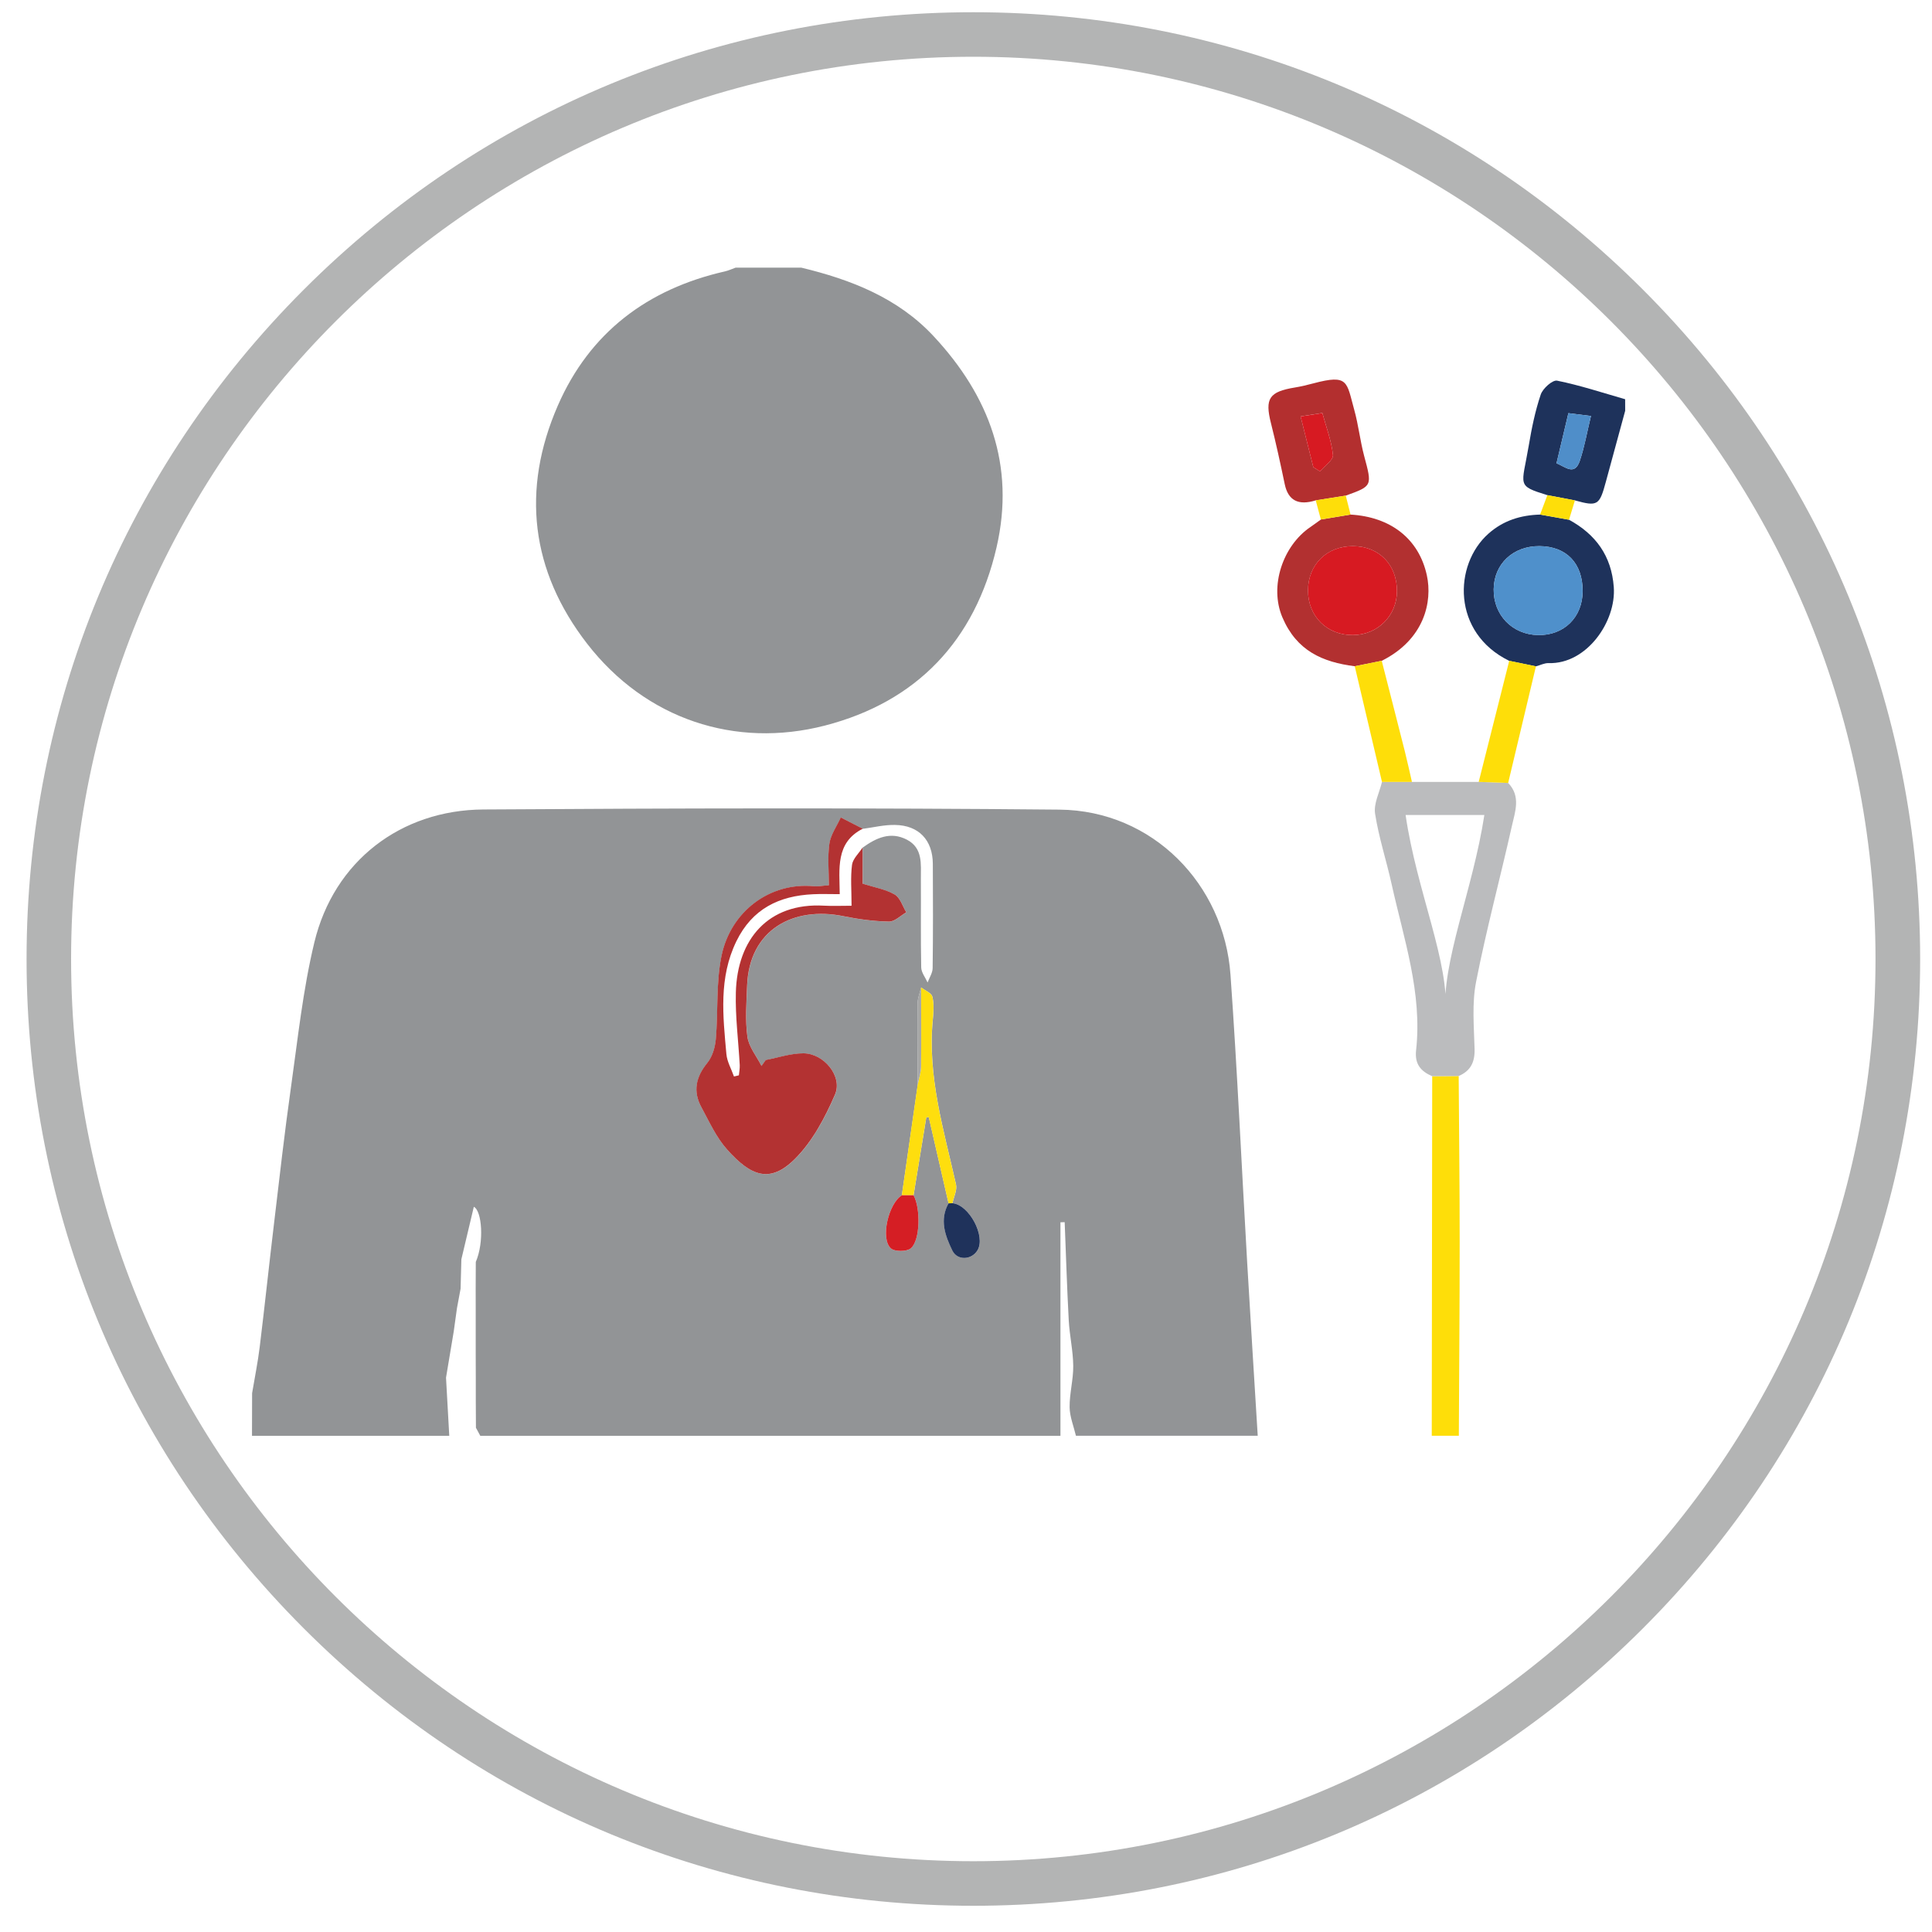 <?xml version="1.0" encoding="utf-8"?>
<!-- Generator: Adobe Illustrator 23.0.3, SVG Export Plug-In . SVG Version: 6.00 Build 0)  -->
<svg version="1.1" id="Layer_1" xmlns="http://www.w3.org/2000/svg" xmlns:xlink="http://www.w3.org/1999/xlink" x="0px" y="0px"
	 viewBox="0 0 512 512" style="enable-background:new 0 0 512 512;" xml:space="preserve">
<style type="text/css">
	.st0{clip-path:url(#SVGID_2_);}
	.st1{clip-path:url(#SVGID_4_);fill:#B3B4B4;}
	.st2{fill:#929496;}
	.st3{fill:#FEDE09;}
	.st4{fill:#1E325B;}
	.st5{fill:#BBBCBE;}
	.st6{fill:#B23030;}
	.st7{fill:#B32F2F;}
	.st8{fill:#B33232;}
	.st9{fill:#FEDE0E;}
	.st10{fill:#D51E24;}
	.st11{fill:#1F325B;}
	.st12{fill:#A6A7A7;}
	.st13{fill:#4F8EC9;}
	.st14{fill:#D71A22;}
	.st15{fill:#4F90CB;}
</style>
<g>
	<defs>
		<rect id="SVGID_1_" x="1.94" y="-1.86" width="512" height="512"/>
	</defs>
	<clipPath id="SVGID_2_">
		<use xlink:href="#SVGID_1_"  style="overflow:visible;"/>
	</clipPath>
	<g class="st0">
		<defs>
			<rect id="SVGID_3_" x="1.94" y="-1.86" width="512" height="512"/>
		</defs>
		<clipPath id="SVGID_4_">
			<use xlink:href="#SVGID_3_"  style="overflow:visible;"/>
		</clipPath>
		<path class="st1" d="M257.94,505.05c-67.02,0-130.03-26.1-177.42-73.49C33.14,384.17,7.04,321.17,7.04,254.15
			c0-67.02,26.1-130.03,73.49-177.42c47.39-47.39,110.4-73.49,177.42-73.49s130.03,26.1,177.42,73.49
			c47.39,47.39,73.49,110.4,73.49,177.42c0,67.02-26.1,130.02-73.49,177.41C387.97,478.95,324.96,505.05,257.94,505.05
			 M257.94,15.04c-131.84,0-239.1,107.26-239.1,239.11c0,131.84,107.26,239.09,239.1,239.09s239.09-107.26,239.09-239.09
			C497.04,122.31,389.78,15.04,257.94,15.04"/>
	</g>
</g>
<g>
	<g>
		<path class="st2" d="M66.81,369.21c0.68-4.09,1.52-8.17,2.02-12.28c1.34-10.92,2.49-21.87,3.8-32.79
			c1.42-11.94,2.77-23.89,4.45-35.79c1.83-12.91,3.18-25.98,6.23-38.62c5.19-21.53,22.9-35.07,44.79-35.21
			c50.89-0.33,101.78-0.45,152.67,0.04c24.72,0.24,43.62,19.82,45.32,43.73c1.81,25.44,2.95,50.92,4.43,76.38
			c0.89,15.28,1.86,30.55,2.79,45.82c-16.06,0-32.12,0-48.18,0c-0.59-2.52-1.64-5.04-1.67-7.57c-0.04-3.65,1-7.31,0.96-10.95
			c-0.04-4.02-0.97-8.02-1.19-12.05c-0.47-8.67-0.73-17.36-1.08-26.03c-0.37,0.01-0.75,0.02-1.12,0.03c0,18.86,0,37.72,0,56.58
			c-51.25,0-102.5,0-153.75,0c-0.38-0.71-0.77-1.42-1.15-2.13c-0.01-2.38-0.02-4.75-0.04-7.13c0-2.03,0-4.06,0-6.08
			c-0.01-2.08-0.01-4.16-0.02-6.24c0-2.01,0-4.03,0-6.04c0-2.09,0-4.17,0-6.26c0-1.67,0-3.35-0.01-5.02
			c0.01-2.39,0.02-4.78,0.03-7.17c2.27-5.3,1.63-13.56-0.52-14.62c-1.08,4.55-2.19,9.22-3.3,13.9c-0.07,2.6-0.14,5.21-0.21,7.81
			c-0.32,1.72-0.64,3.44-0.96,5.16c-0.29,2.07-0.57,4.13-0.86,6.2c-0.68,4.07-1.36,8.14-2.04,12.21c0.29,5.14,0.57,10.28,0.86,15.42
			c-17.43,0-34.85,0-52.28,0C66.81,376.67,66.81,372.94,66.81,369.21z M239,316.76c-3.55,2.19-5.74,11.48-2.92,14.06
			c1.01,0.92,4.22,0.92,5.3,0c2.53-2.14,2.6-10.7,0.72-14.06c1.13-6.87,2.25-13.74,3.38-20.62c0.22-0.04,0.43-0.07,0.65-0.11
			c1.75,7.62,3.5,15.24,5.25,22.87c-2.45,4.39-0.9,8.57,1.02,12.51c1.33,2.71,5.08,2.51,6.65-0.04c2.27-3.71-2.19-12.11-6.63-12.51
			c0.34-1.66,1.28-3.46,0.94-4.97c-3.24-14.4-7.6-28.61-6.15-43.67c0.19-2.02,0.36-4.15-0.12-6.07c-0.25-1.01-1.93-1.65-2.97-2.46
			c-0.33,1.4-0.93,2.8-0.94,4.2c-0.07,7.21,0,14.42,0.03,21.63C241.79,297.26,240.39,307.01,239,316.76z M228.66,219.65
			c-1.94-1-3.88-2-5.82-3c-1.05,2.31-2.68,4.54-3.03,6.96c-0.52,3.59-0.13,7.3-0.13,11.01c-1.91,0.13-2.93,0.35-3.92,0.26
			c-11.82-1.13-22.12,6.77-24.53,18.42c-1.48,7.15-0.88,14.72-1.51,22.08c-0.19,2.17-0.91,4.67-2.25,6.31
			c-3.06,3.75-3.86,7.55-1.58,11.76c2.09,3.85,3.95,8.01,6.83,11.22c6.26,6.98,11.32,9.15,18.04,2.4
			c4.59-4.62,7.91-10.89,10.54-16.97c2.08-4.82-2.95-10.93-8.36-10.94c-3.33,0-6.66,1.14-9.99,1.77c-0.37,0.53-0.75,1.05-1.12,1.58
			c-1.3-2.57-3.37-5.04-3.74-7.74c-0.61-4.43-0.25-9.02-0.08-13.54c0.56-14.91,12.32-21.1,25.5-18.42
			c3.97,0.81,8.05,1.35,12.09,1.44c1.51,0.03,3.06-1.59,4.6-2.45c-1-1.62-1.62-3.88-3.07-4.72c-2.41-1.39-5.35-1.87-8.51-2.88
			c0-3.16,0-6.37,0-9.58c3.57-2.57,7.37-4.35,11.71-2.1c4.28,2.23,3.69,6.46,3.71,10.32c0.05,7.85-0.07,15.7,0.09,23.55
			c0.03,1.34,1.1,2.65,1.69,3.98c0.47-1.27,1.33-2.53,1.34-3.81c0.12-9.21,0.1-18.43,0.05-27.64c-0.04-6.3-3.73-10.21-10.03-10.3
			C234.34,218.56,231.5,219.27,228.66,219.65z"/>
		<path class="st2" d="M212.36,70.93c13.18,3.17,25.6,8.02,35.05,18.16c14.75,15.82,21.69,34.25,16.69,55.95
			c-5.7,24.73-21.15,40.95-45.48,47.24c-23.73,6.13-47.49-1.64-63.02-21.69c-14.96-19.32-17.5-40.83-7.75-63.15
			c8.43-19.31,23.75-30.86,44.27-35.52c0.96-0.22,1.88-0.66,2.82-0.99C200.74,70.93,206.55,70.93,212.36,70.93z"/>
		<path class="st3" d="M386.57,285.15c0.09,14.61,0.26,29.23,0.26,43.84c0,17.17-0.14,34.33-0.22,51.5c-2.39,0-4.78,0-7.18,0
			c0.04-31.76,0.08-63.52,0.12-95.27C381.9,285.19,384.23,285.17,386.57,285.15z"/>
		<path class="st4" d="M430.69,108.86c-1.71,6.27-3.43,12.54-5.12,18.82c-1.69,6.28-2.19,6.59-8.21,4.93
			c-2.43-0.46-4.87-0.93-7.3-1.39c-8.28-2.58-6.75-2.35-4.93-13.1c0.77-4.58,1.7-9.18,3.18-13.56c0.54-1.61,3.14-3.93,4.34-3.68
			c6.09,1.23,12.03,3.2,18.03,4.92C430.69,106.81,430.69,107.83,430.69,108.86z M415.64,109.49c-1.04,4.37-2.07,8.74-3.15,13.29
			c2.32,0.9,4.79,3.44,6.18-0.67c1.26-3.74,1.93-7.69,2.95-11.87C419.46,109.97,417.81,109.77,415.64,109.49z"/>
		<path class="st5" d="M386.57,285.15c-2.34,0.02-4.67,0.04-7.01,0.06c-3.04-1.3-4.69-3.21-4.28-6.9
			c1.68-15.2-3.27-29.48-6.48-43.98c-1.38-6.26-3.41-12.39-4.39-18.7c-0.41-2.65,1.16-5.6,1.83-8.42c2.64,0,5.29,0,7.94,0
			c5.9,0,11.79,0,17.69,0c2.6,0.09,5.2,0.19,7.8,0.28c3.42,3.52,1.85,7.6,1,11.39c-3.09,13.79-6.78,27.46-9.49,41.31
			c-1.13,5.74-0.56,11.86-0.4,17.79C390.88,281.48,389.73,283.8,386.57,285.15z M383.05,269.03c-1.1-13.99,7.26-33.06,10.32-53.05
			c-7.11,0-13.95,0-20.87,0C375.46,236.37,384.3,255.21,383.05,269.03z"/>
		<path class="st6" d="M359.02,176.56c-8.57-1.09-15.41-4.1-19.18-12.97c-3.52-8.28,0.16-19,7.43-23.92
			c0.94-0.64,1.85-1.33,2.78-1.99c2.62-0.44,5.24-0.87,7.87-1.31c10.54,0.62,18.08,6.34,20.21,16.1
			c1.52,6.97-0.63,16.99-11.95,22.65C363.79,175.59,361.41,176.07,359.02,176.56z M370.21,156.7c0.04-7.02-4.74-11.94-11.63-11.97
			c-6.94-0.03-11.92,4.86-11.94,11.73c-0.03,6.86,5.04,11.9,11.91,11.84C365.1,168.25,370.17,163.2,370.21,156.7z"/>
		<path class="st4" d="M415.81,137.74c7.07,3.87,11.25,9.55,11.86,17.84c0.67,9.14-7.19,20.47-17.26,20.15
			c-1.11-0.04-2.25,0.56-3.37,0.86c-2.36-0.49-4.72-0.98-7.08-1.46c-15.23-7.43-14.78-25.49-5.5-33.71
			c3.95-3.5,8.56-4.91,13.69-5.05C410.69,136.82,413.25,137.28,415.81,137.74z M407.98,144.73c-7.01-0.05-12.07,4.72-12.14,11.45
			c-0.07,6.81,4.93,11.98,11.73,12.12c6.89,0.14,11.82-4.71,11.85-11.63C419.44,149.28,415.14,144.79,407.98,144.73z"/>
		<path class="st7" d="M348.68,132.6c-4.65,1.45-7.31,0-8.21-4.28c-1.13-5.41-2.3-10.81-3.65-16.16c-1.66-6.54-0.5-8.35,6.35-9.47
			c1.65-0.27,3.29-0.67,4.91-1.1c9.33-2.48,8.75-0.4,10.8,6.99c1.12,4.01,1.56,8.21,2.63,12.24c2.14,7.99,2.23,7.96-4.88,10.53
			C353.99,131.76,351.34,132.18,348.68,132.6z M348.04,123.81c0.59,0.37,1.19,0.74,1.78,1.11c1.22-1.46,3.57-3.03,3.43-4.35
			c-0.4-3.78-1.81-7.45-2.81-11.12c-2.09,0.33-3.73,0.58-5.77,0.9C345.85,115.06,346.94,119.43,348.04,123.81z"/>
		<path class="st3" d="M399.96,175.12c2.36,0.49,4.72,0.98,7.08,1.46c-2.45,10.3-4.9,20.6-7.36,30.91c-2.6-0.09-5.2-0.19-7.81-0.28
			C394.57,196.51,397.26,185.82,399.96,175.12z"/>
		<path class="st3" d="M359.02,176.56c2.38-0.48,4.77-0.96,7.15-1.45c2.03,7.95,4.08,15.9,6.09,23.86c0.69,2.73,1.28,5.49,1.92,8.24
			c-2.65,0-5.29,0-7.94,0C363.84,196.99,361.43,186.77,359.02,176.56z"/>
		<path class="st3" d="M348.68,132.6c2.65-0.42,5.31-0.84,7.96-1.26c0.42,1.67,0.85,3.35,1.27,5.02c-2.62,0.44-5.24,0.87-7.87,1.31
			C349.6,135.98,349.14,134.29,348.68,132.6z"/>
		<path class="st3" d="M415.81,137.74c-2.56-0.46-5.11-0.92-7.67-1.38c0.64-1.71,1.28-3.43,1.93-5.14c2.43,0.46,4.87,0.93,7.3,1.39
			C416.84,134.32,416.33,136.03,415.81,137.74z"/>
		<path class="st8" d="M228.6,224.6c0,3.21,0,6.42,0,9.58c3.16,1,6.1,1.48,8.51,2.88c1.45,0.84,2.08,3.1,3.07,4.72
			c-1.53,0.87-3.08,2.49-4.6,2.45c-4.04-0.08-8.12-0.63-12.09-1.44c-13.18-2.67-24.94,3.51-25.5,18.42
			c-0.17,4.52-0.53,9.11,0.08,13.54c0.37,2.7,2.44,5.17,3.74,7.74c0.37-0.53,0.75-1.05,1.12-1.58c3.33-0.63,6.66-1.78,9.99-1.77
			c5.42,0.01,10.45,6.12,8.36,10.94c-2.63,6.08-5.94,12.35-10.54,16.97c-6.72,6.76-11.78,4.59-18.04-2.4
			c-2.88-3.21-4.74-7.37-6.83-11.22c-2.28-4.21-1.48-8.01,1.58-11.76c1.34-1.64,2.06-4.13,2.25-6.31
			c0.63-7.36,0.03-14.92,1.51-22.08c2.41-11.65,12.71-19.56,24.53-18.42c0.99,0.1,2.01-0.12,3.92-0.26c0-3.71-0.38-7.43,0.13-11.01
			c0.35-2.41,1.97-4.64,3.03-6.96c1.94,1,3.88,2,5.82,2.99c-7.3,3.69-6.16,10.66-6.1,17.34c-2.69,0-4.88-0.09-7.06,0.02
			c-9.04,0.42-16.13,3.87-20.32,12.44c-4.73,9.68-3.57,19.8-2.66,29.91c0.18,2.03,1.32,3.97,2.01,5.95c0.43-0.1,0.87-0.2,1.3-0.31
			c0.08-0.9,0.27-1.81,0.23-2.7c-0.35-6.42-1.2-12.85-1.03-19.26c0.36-14.1,8.58-23.83,23.35-23c2.3,0.13,4.62,0.02,7.31,0.02
			c0-4.14-0.31-7.56,0.13-10.88C226.03,227.55,227.63,226.12,228.6,224.6z"/>
		<path class="st9" d="M244.1,261.69c1.04,0.81,2.72,1.46,2.97,2.46c0.48,1.92,0.31,4.05,0.12,6.07
			c-1.45,15.06,2.91,29.28,6.15,43.67c0.34,1.51-0.6,3.3-0.94,4.97c-0.35,0.01-0.69,0.03-1.03,0.04c-1.75-7.62-3.5-15.24-5.25-22.87
			c-0.22,0.04-0.43,0.07-0.65,0.11c-1.13,6.87-2.25,13.74-3.38,20.62c-1.03,0-2.07,0-3.1,0c1.4-9.75,2.79-19.49,4.19-29.24
			c0.32-1.62,0.88-3.24,0.9-4.86C244.18,275.67,244.11,268.68,244.1,261.69z"/>
		<path class="st10" d="M239,316.76c1.03,0,2.07,0,3.1,0c1.88,3.37,1.81,11.93-0.72,14.06c-1.08,0.91-4.29,0.92-5.3,0
			C233.26,328.24,235.45,318.95,239,316.76z"/>
		<path class="st11" d="M251.37,318.9c0.34-0.01,0.69-0.03,1.03-0.04c4.45,0.39,8.91,8.8,6.63,12.51c-1.57,2.56-5.32,2.75-6.65,0.04
			C250.47,327.47,248.92,323.29,251.37,318.9z"/>
		<path class="st12" d="M244.1,261.69c0.01,6.99,0.08,13.97-0.01,20.96c-0.02,1.62-0.59,3.24-0.9,4.86
			c-0.03-7.21-0.1-14.42-0.03-21.62C243.17,264.49,243.77,263.09,244.1,261.69z"/>
		<path class="st13" d="M415.64,109.49c2.17,0.27,3.81,0.48,5.98,0.75c-1.01,4.18-1.68,8.13-2.95,11.87
			c-1.39,4.11-3.86,1.57-6.18,0.67C413.58,118.24,414.61,113.87,415.64,109.49z"/>
		<path class="st14" d="M370.21,156.7c-0.04,6.5-5.12,11.55-11.67,11.6c-6.87,0.06-11.93-4.98-11.91-11.84
			c0.03-6.88,5-11.77,11.94-11.73C365.48,144.76,370.26,149.68,370.21,156.7z"/>
		<path class="st15" d="M407.98,144.73c7.16,0.05,11.46,4.55,11.44,11.95c-0.02,6.92-4.96,11.77-11.85,11.63
			c-6.79-0.14-11.79-5.31-11.73-12.12C395.91,149.46,400.97,144.68,407.98,144.73z"/>
		<path class="st14" d="M348.04,123.81c-1.1-4.37-2.19-8.75-3.37-13.45c2.05-0.32,3.68-0.58,5.77-0.9c1,3.67,2.41,7.34,2.81,11.12
			c0.14,1.31-2.21,2.89-3.43,4.35C349.23,124.55,348.63,124.18,348.04,123.81z"/>
	</g>
</g>
</svg>
